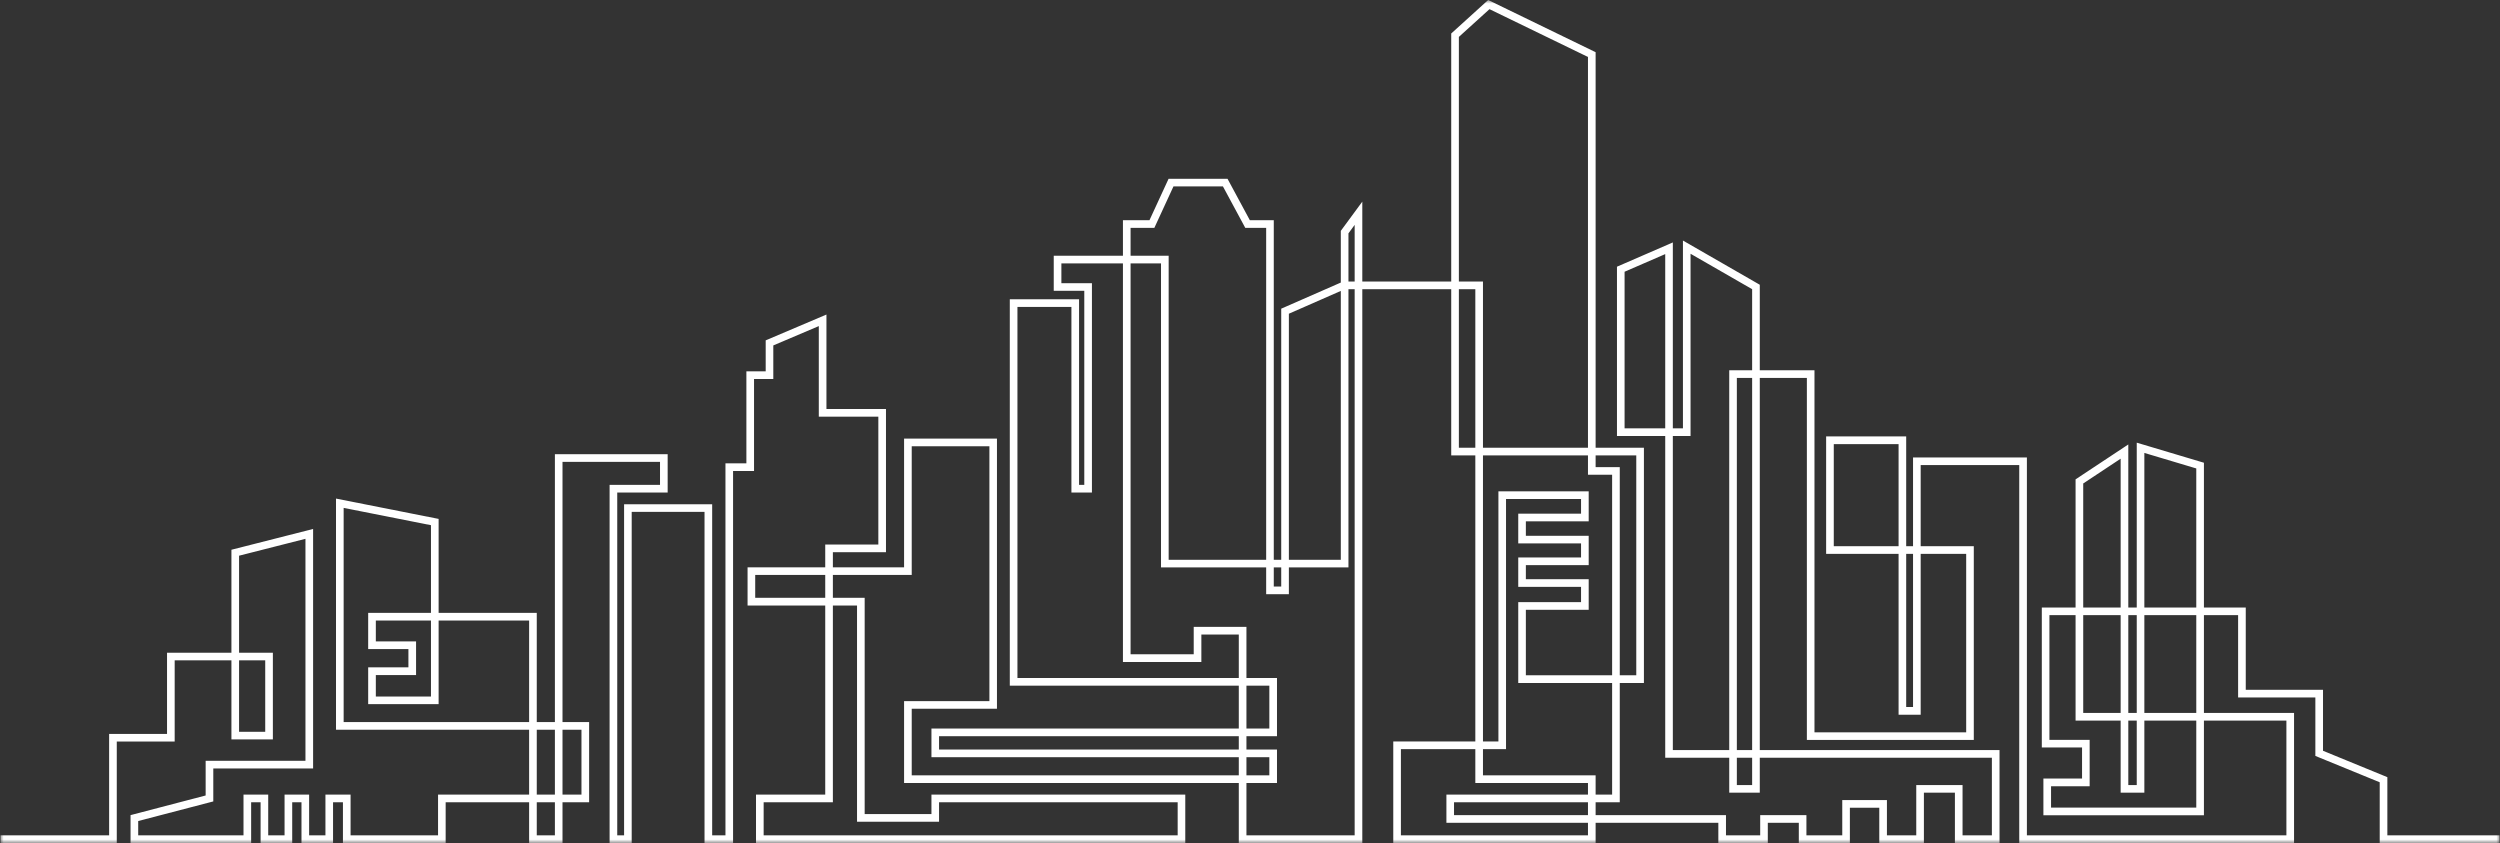 <?xml version="1.0" encoding="UTF-8"?>
<svg width="344px" height="116px" viewBox="0 0 344 116" version="1.1" xmlns="http://www.w3.org/2000/svg" xmlns:xlink="http://www.w3.org/1999/xlink">
    <rect x="0" y="0" width="344" height="116" fill="#333333" stroke="none"/>
    <title>symbol-white</title>
    <defs>
        <polygon id="path-1" points="0 0 344 0 344 116 0 116"></polygon>
    </defs>
    <g id="Page-1" stroke="none" stroke-width="1" fill="none" fill-rule="evenodd">
        <g id="symbol-white">
            <mask id="mask-2" fill="white">
                <use xlink:href="#path-1"></use>
            </mask>
            <g id="path-1"></g>
            <path d="M185.547,38.74 L186.401,38.74 L186.401,30.943 L185.547,32.109 L185.547,38.74 Z M223.542,58.943 L229.135,58.943 L229.135,34.964 L223.542,37.391 L223.542,58.943 Z M200.74,61.609 L203.005,61.609 L203.005,39.792 L200.74,39.792 L200.74,61.609 Z M204.057,61.609 L218.505,61.609 L218.505,7.839 L204.953,1.26 L200.74,5.078 L200.74,38.74 L204.057,38.74 L204.057,61.609 Z M252.328,75.156 L261.245,75.156 L261.245,61.109 L252.328,61.109 L252.328,75.156 Z M160.807,77.031 L174.224,77.031 L174.224,31.354 L171.349,31.354 L168.276,25.651 L161.469,25.651 L158.839,31.354 L155.568,31.354 L155.568,35.188 L160.807,35.188 L160.807,77.031 Z M177.349,77.031 L184.495,77.031 L184.495,40.031 L177.349,43.167 L177.349,77.031 Z M175.271,80.708 L176.297,80.708 L176.297,78.078 L175.271,78.078 L175.271,80.708 Z M103.917,82.26 L113.552,82.26 L113.552,79.115 L103.917,79.115 L103.917,82.26 Z M286.651,83.594 L291.802,83.594 L291.802,63.115 L286.651,66.526 L286.651,83.594 Z M295.063,83.594 L302.208,83.594 L302.208,64.458 L295.063,62.323 L295.063,83.594 Z M222.88,92.917 L225.151,92.917 L225.151,62.661 L219.557,62.661 L219.557,64.276 L222.88,64.276 L222.88,92.917 Z M140,93.292 L170.458,93.292 L170.458,87.312 L165.307,87.312 L165.307,91.089 L154.516,91.089 L154.516,36.24 L146.047,36.24 L146.047,38.964 L150.25,38.964 L150.25,67.771 L147.427,67.771 L147.427,42.234 L140,42.234 L140,93.292 Z M51.714,95.839 L59.302,95.839 L59.302,85.385 L51.714,85.385 L51.714,88.26 L57.25,88.26 L57.25,92.885 L51.714,92.885 L51.714,95.839 Z M262.292,97.286 L263.234,97.286 L263.234,76.208 L262.292,76.208 L262.292,97.286 Z M286.651,98.104 L291.802,98.104 L291.802,84.646 L286.651,84.646 L286.651,98.104 Z M292.854,98.104 L294.016,98.104 L294.016,84.646 L292.854,84.646 L292.854,98.104 Z M295.063,98.104 L302.208,98.104 L302.208,84.646 L295.063,84.646 L295.063,98.104 Z M47.286,99.359 L72.807,99.359 L72.807,85.385 L60.354,85.385 L60.354,96.885 L50.661,96.885 L50.661,91.828 L56.198,91.828 L56.198,89.312 L50.661,89.312 L50.661,84.333 L59.302,84.333 L59.302,72.266 L47.286,69.885 L47.286,99.359 Z M171.51,100.25 L174.661,100.25 L174.661,94.344 L171.51,94.344 L171.51,100.25 Z M32.896,100.693 L36.495,100.693 L36.495,90.865 L32.896,90.865 L32.896,100.693 Z M204.057,102.026 L206.182,102.026 L206.182,67.604 L218.604,67.604 L218.604,71.734 L209.958,71.734 L209.958,73.724 L218.604,73.724 L218.604,77.766 L209.958,77.766 L209.958,79.698 L218.604,79.698 L218.604,83.906 L209.958,83.906 L209.958,92.917 L221.828,92.917 L221.828,65.328 L218.505,65.328 L218.505,62.661 L204.057,62.661 L204.057,102.026 Z M129.214,103.135 L170.458,103.135 L170.458,101.302 L129.214,101.302 L129.214,103.135 Z M230.182,103.208 L237.943,103.208 L237.943,50.948 L241.094,50.948 L241.094,39.792 L232.62,34.917 L232.62,59.995 L230.182,59.995 L230.182,103.208 Z M238.99,103.208 L241.094,103.208 L241.094,52.005 L238.99,52.005 L238.99,103.208 Z M171.51,106.688 L174.661,106.688 L174.661,104.188 L171.51,104.188 L171.51,106.688 Z M292.854,108.021 L294.016,108.021 L294.016,99.156 L292.854,99.156 L292.854,108.021 Z M238.99,108.026 L241.094,108.026 L241.094,104.26 L238.99,104.26 L238.99,108.026 Z M73.859,109.339 L76.354,109.339 L76.354,100.411 L73.859,100.411 L73.859,109.339 Z M77.401,109.339 L80.01,109.339 L80.01,100.411 L77.401,100.411 L77.401,109.339 Z M219.557,109.339 L221.828,109.339 L221.828,93.979 L208.911,93.979 L208.911,82.854 L217.552,82.854 L217.552,80.75 L208.911,80.75 L208.911,76.708 L217.552,76.708 L217.552,74.776 L208.911,74.776 L208.911,70.682 L217.552,70.682 L217.552,68.661 L207.229,68.661 L207.229,103.078 L204.057,103.078 L204.057,106.688 L219.557,106.688 L219.557,109.339 Z M282.224,111.13 L302.208,111.13 L302.208,99.156 L295.063,99.156 L295.063,109.073 L291.802,109.073 L291.802,99.156 L285.599,99.156 L285.599,84.646 L282,84.646 L282,101.802 L287.536,101.802 L287.536,108.188 L282.224,108.188 L282.224,111.13 Z M200.073,112.161 L218.505,112.161 L218.505,110.396 L200.073,110.396 L200.073,112.161 Z M73.859,114.943 L76.354,114.943 L76.354,110.396 L73.859,110.396 L73.859,114.943 Z M105.078,114.943 L162.047,114.943 L162.047,110.396 L129.214,110.396 L129.214,113.068 L117.927,113.068 L117.927,83.318 L114.604,83.318 L114.604,110.396 L105.078,110.396 L105.078,114.943 Z M171.51,114.943 L186.401,114.943 L186.401,39.792 L185.547,39.792 L185.547,78.078 L177.349,78.078 L177.349,81.76 L174.224,81.76 L174.224,78.078 L159.755,78.078 L159.755,36.24 L155.568,36.24 L155.568,90.031 L164.255,90.031 L164.255,86.26 L171.51,86.26 L171.51,93.292 L175.714,93.292 L175.714,101.302 L171.51,101.302 L171.51,103.135 L175.714,103.135 L175.714,107.745 L171.51,107.745 L171.51,114.943 Z M192.766,114.943 L218.505,114.943 L218.505,113.219 L199.026,113.219 L199.026,109.339 L218.505,109.339 L218.505,107.745 L203.005,107.745 L203.005,103.078 L192.766,103.078 L192.766,114.943 Z M343.938,116 L327.448,116 L327.448,107.641 L318.594,104.016 L318.594,95.969 L307.964,95.969 L307.964,84.646 L303.26,84.646 L303.26,98.104 L315.661,98.104 L315.661,116 L277.849,116 L277.849,63.995 L264.286,63.995 L264.286,75.156 L271.594,75.156 L271.594,101.818 L248.625,101.818 L248.625,52.005 L242.146,52.005 L242.146,103.208 L275.135,103.208 L275.135,116 L268.995,116 L268.995,109.068 L264.729,109.068 L264.729,116 L258.589,116 L258.589,111.146 L254.542,111.146 L254.542,116 L247.516,116 L247.516,113.219 L243.25,113.219 L243.25,116 L236.443,116 L236.443,113.219 L219.557,113.219 L219.557,116 L191.714,116 L191.714,102.026 L203.005,102.026 L203.005,62.661 L199.688,62.661 L199.688,39.792 L187.453,39.792 L187.453,116 L170.458,116 L170.458,107.745 L124.401,107.745 L124.401,96.474 L136.141,96.474 L136.141,61.406 L125.453,61.406 L125.453,79.115 L114.604,79.115 L114.604,82.26 L118.979,82.26 L118.979,112.016 L128.167,112.016 L128.167,109.339 L163.094,109.339 L163.094,116 L104.026,116 L104.026,109.339 L113.552,109.339 L113.552,83.318 L102.865,83.318 L102.865,78.068 L113.552,78.068 L113.552,74.932 L120.859,74.932 L120.859,57.333 L112.667,57.333 L112.667,44.87 L106.406,47.531 L106.406,52.151 L103.755,52.151 L103.755,64.812 L100.87,64.812 L100.87,116 L96.943,116 L96.943,70.432 L86.922,70.432 L86.922,116 L83.88,116 L83.88,66.719 L90.818,66.719 L90.818,63.552 L77.401,63.552 L77.401,99.359 L81.063,99.359 L81.063,110.396 L77.401,110.396 L77.401,116 L72.807,116 L72.807,110.396 L61.323,110.396 L61.323,116 L47.188,116 L47.188,110.396 L45.828,110.396 L45.828,116 L41.484,116 L41.484,110.396 L40.208,110.396 L40.208,116 L35.859,116 L35.859,110.396 L34.557,110.396 L34.557,116 L17.964,116 L17.964,112.161 L28.297,109.458 L28.297,104.688 L42.031,104.688 L42.031,74.141 L32.896,76.464 L32.896,89.812 L37.547,89.812 L37.547,101.745 L31.844,101.745 L31.844,90.865 L24.036,90.865 L24.036,102.036 L16.068,102.036 L16.068,116 L0.073,116 L0.073,114.943 L15.016,114.943 L15.016,100.99 L22.984,100.99 L22.984,89.812 L31.844,89.812 L31.844,75.646 L43.083,72.786 L43.083,105.745 L29.349,105.745 L29.349,110.276 L19.016,112.974 L19.016,114.943 L33.505,114.943 L33.505,109.339 L36.906,109.339 L36.906,114.943 L39.156,114.943 L39.156,109.339 L42.536,109.339 L42.536,114.943 L44.781,114.943 L44.781,109.339 L48.24,109.339 L48.24,114.943 L60.276,114.943 L60.276,109.339 L72.807,109.339 L72.807,100.411 L46.234,100.411 L46.234,68.604 L60.354,71.401 L60.354,84.333 L73.859,84.333 L73.859,99.359 L76.354,99.359 L76.354,62.495 L91.87,62.495 L91.87,67.771 L84.932,67.771 L84.932,114.943 L85.875,114.943 L85.875,69.385 L97.995,69.385 L97.995,114.943 L99.823,114.943 L99.823,63.755 L102.703,63.755 L102.703,51.099 L105.359,51.099 L105.359,46.833 L113.719,43.281 L113.719,56.281 L121.911,56.281 L121.911,75.984 L114.604,75.984 L114.604,78.068 L124.401,78.068 L124.401,60.349 L137.182,60.349 L137.182,97.526 L125.453,97.526 L125.453,106.688 L170.458,106.688 L170.458,104.188 L128.167,104.188 L128.167,100.25 L170.458,100.25 L170.458,94.344 L138.948,94.344 L138.948,41.182 L148.479,41.182 L148.479,66.719 L149.198,66.719 L149.198,40.01 L144.995,40.01 L144.995,35.188 L154.516,35.188 L154.516,30.302 L158.167,30.302 L160.797,24.599 L168.906,24.599 L171.979,30.302 L175.271,30.302 L175.271,77.031 L176.297,77.031 L176.297,42.474 L184.495,38.88 L184.495,31.766 L187.453,27.745 L187.453,38.74 L199.688,38.74 L199.688,4.609 L204.771,0 L219.557,7.182 L219.557,61.609 L226.203,61.609 L226.203,93.979 L222.88,93.979 L222.88,110.396 L219.557,110.396 L219.557,112.161 L237.495,112.161 L237.495,114.943 L242.203,114.943 L242.203,112.161 L248.563,112.161 L248.563,114.943 L253.495,114.943 L253.495,110.089 L259.641,110.089 L259.641,114.943 L263.677,114.943 L263.677,108.021 L270.047,108.021 L270.047,114.943 L274.083,114.943 L274.083,104.26 L242.146,104.26 L242.146,109.073 L237.943,109.073 L237.943,104.26 L229.135,104.26 L229.135,59.995 L222.495,59.995 L222.495,36.698 L230.182,33.359 L230.182,58.943 L231.573,58.943 L231.573,33.099 L242.146,39.182 L242.146,50.948 L249.672,50.948 L249.672,100.766 L270.547,100.766 L270.547,76.208 L264.286,76.208 L264.286,98.344 L261.245,98.344 L261.245,76.208 L251.276,76.208 L251.276,60.052 L262.292,60.052 L262.292,75.156 L263.234,75.156 L263.234,62.943 L278.901,62.943 L278.901,114.943 L314.609,114.943 L314.609,99.156 L303.26,99.156 L303.26,112.182 L281.172,112.182 L281.172,107.13 L286.49,107.13 L286.49,102.854 L280.953,102.854 L280.953,83.594 L285.599,83.594 L285.599,65.958 L292.854,61.156 L292.854,83.594 L294.016,83.594 L294.016,60.911 L303.26,63.672 L303.26,83.594 L309.016,83.594 L309.016,94.917 L319.646,94.917 L319.646,103.307 L328.5,106.938 L328.5,114.943 L343.938,114.943 L343.938,116" id="Shape" fill="#FFFFFF" fill-rule="nonzero" mask="url(#mask-2)"></path>
        </g>
    </g>
</svg>